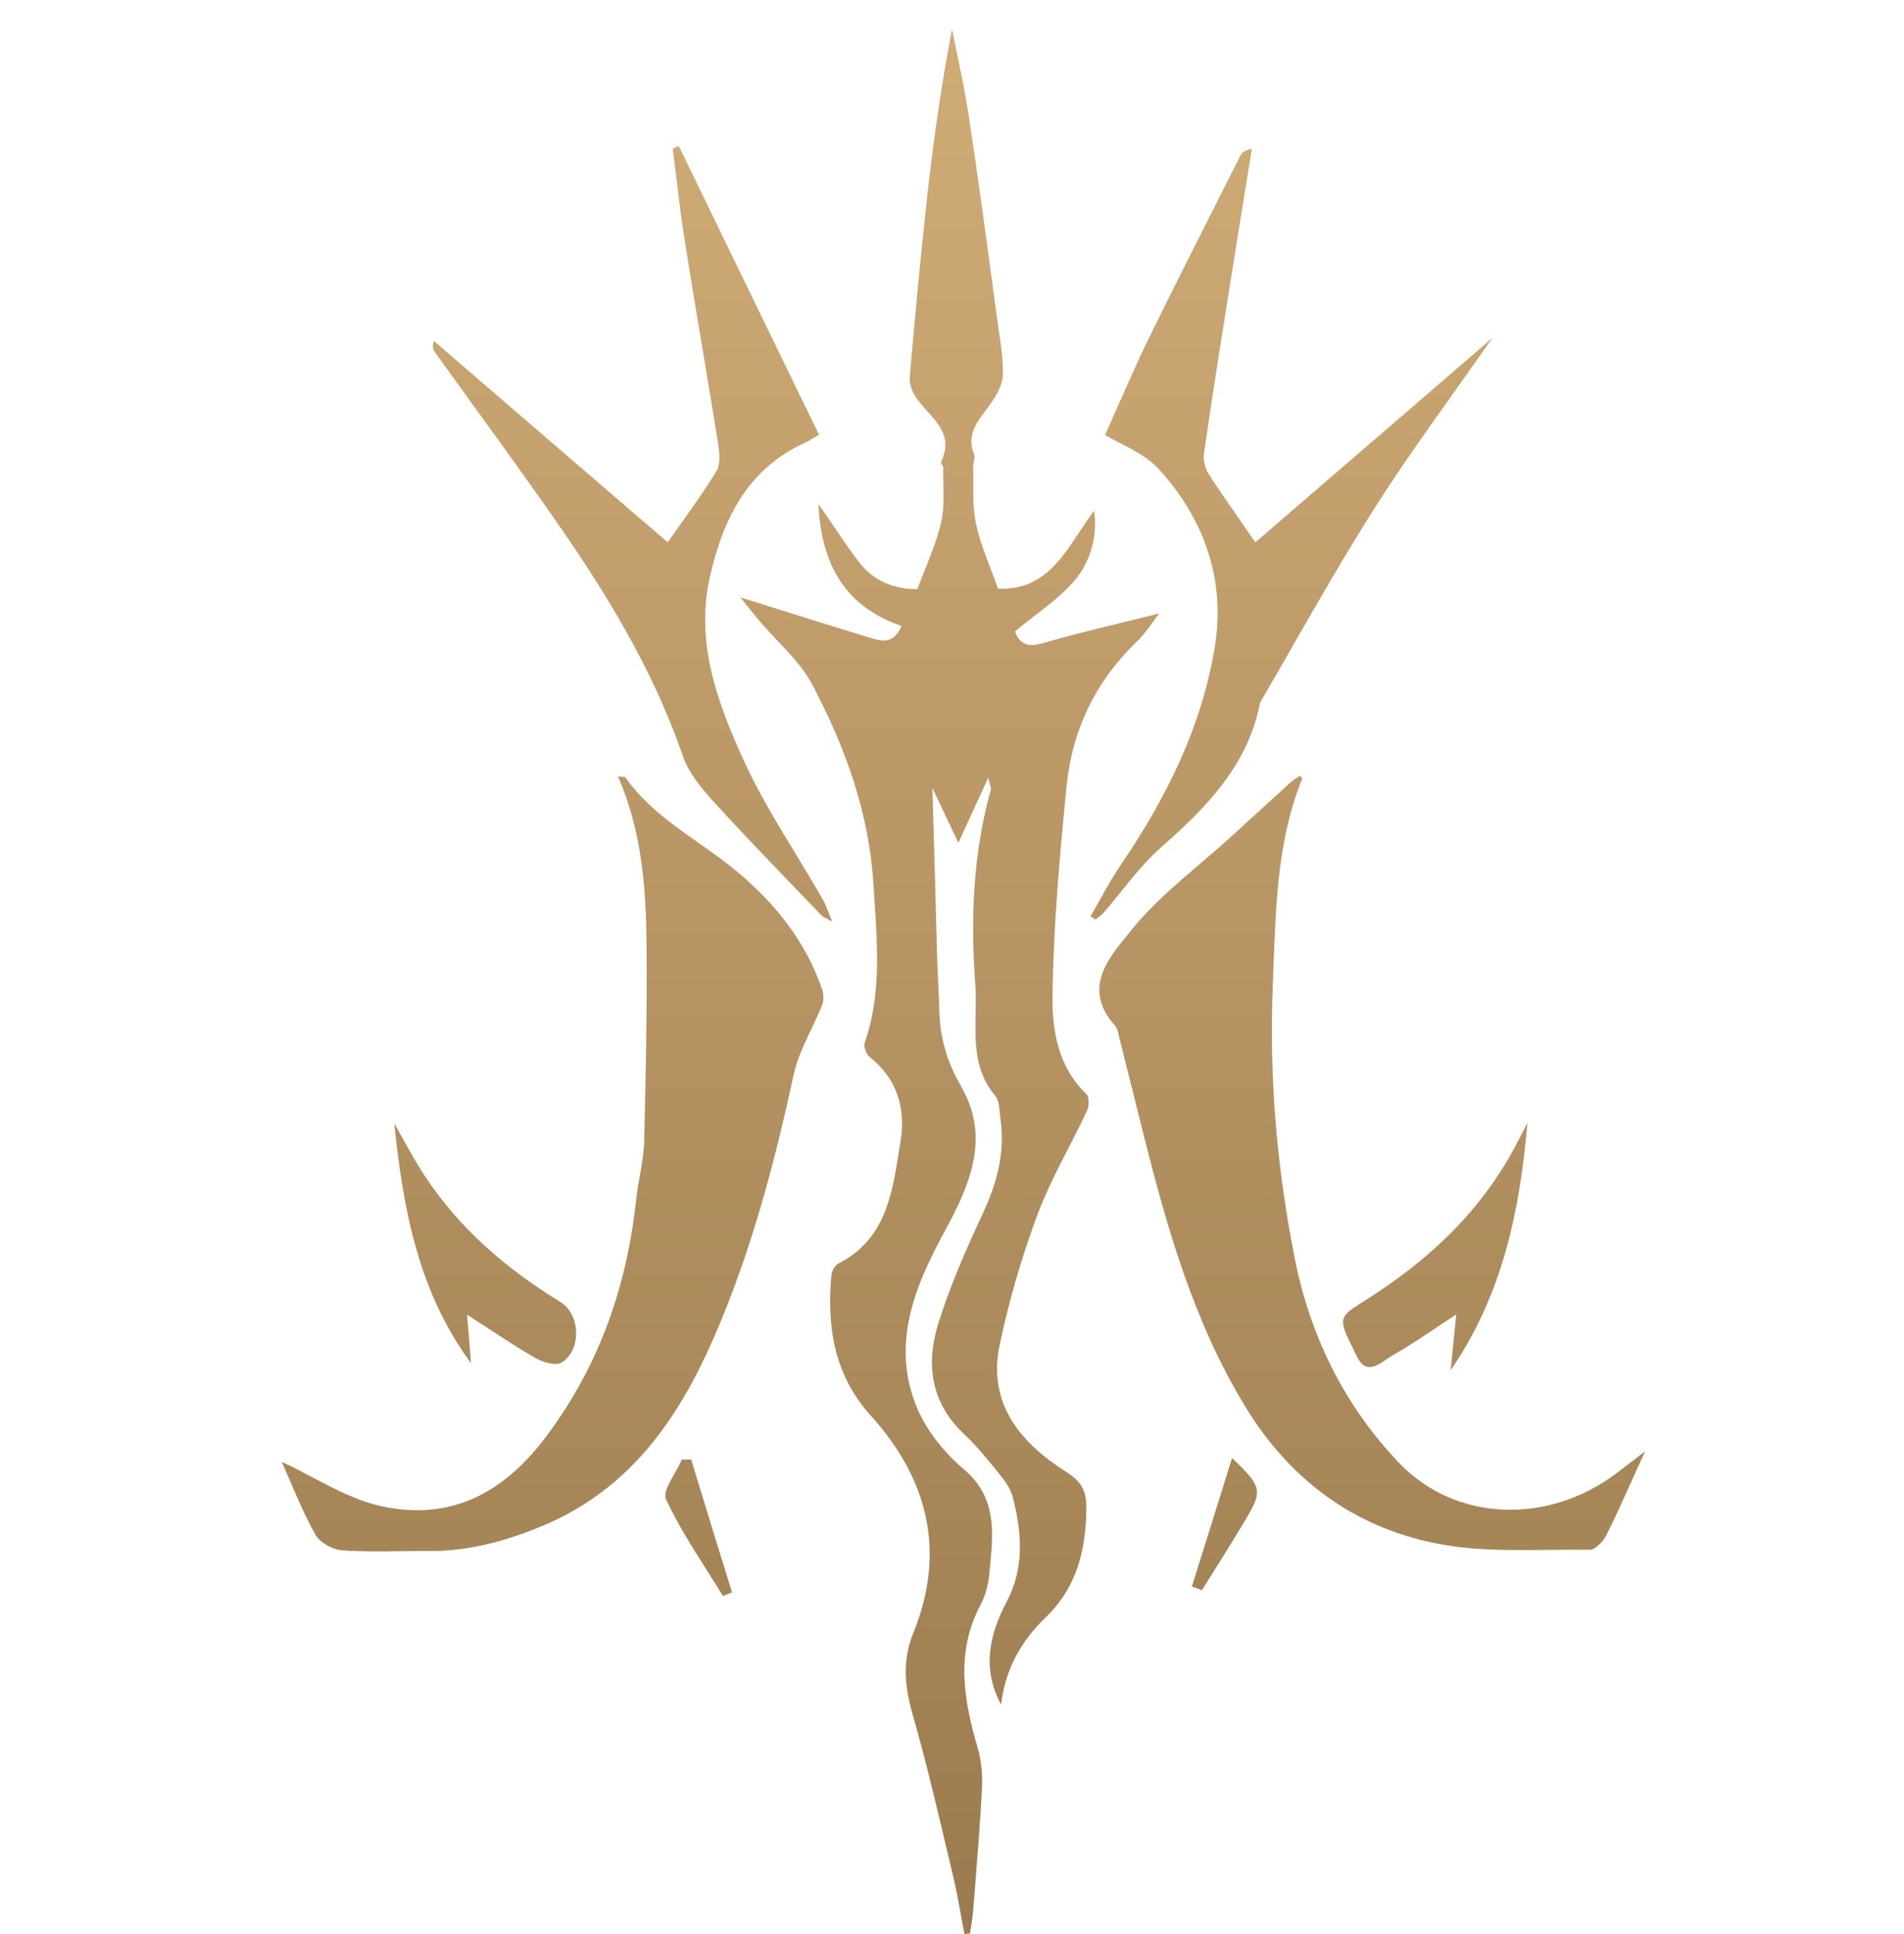 <svg width="64" height="65" viewBox="0 0 64 65" fill="none" xmlns="http://www.w3.org/2000/svg">
<path d="M33.653 57.294C32.996 56.076 33.253 54.938 33.849 53.809C34.444 52.671 34.347 51.48 34.036 50.289C33.965 50.031 33.787 49.782 33.609 49.56L33.539 49.474C33.18 49.031 32.818 48.584 32.409 48.2C31.28 47.142 31.12 45.836 31.538 44.485C31.929 43.231 32.462 42.014 33.022 40.813C33.511 39.773 33.796 38.733 33.627 37.587C33.619 37.528 33.613 37.466 33.607 37.403C33.587 37.188 33.566 36.96 33.449 36.822C32.755 35.997 32.775 35.032 32.794 34.084C32.801 33.745 32.808 33.408 32.782 33.08C32.622 30.893 32.702 28.68 33.307 26.538C33.317 26.507 33.306 26.47 33.283 26.39C33.267 26.333 33.244 26.253 33.218 26.138C32.844 26.947 32.551 27.587 32.213 28.325C32.077 28.04 31.948 27.766 31.817 27.488C31.667 27.168 31.514 26.841 31.342 26.485C31.359 27.099 31.376 27.698 31.393 28.286L31.394 28.322C31.43 29.56 31.463 30.751 31.493 31.942C31.502 32.28 31.518 32.618 31.533 32.955C31.549 33.293 31.564 33.631 31.573 33.969C31.6 34.885 31.831 35.694 32.311 36.52C33.28 38.2 32.631 39.773 31.778 41.338C30.747 43.222 29.911 45.214 30.853 47.382C31.182 48.129 31.76 48.84 32.391 49.373C33.503 50.311 33.391 51.473 33.277 52.657C33.269 52.742 33.261 52.827 33.253 52.911C33.218 53.267 33.12 53.64 32.951 53.951C32.116 55.542 32.391 57.125 32.862 58.742C32.996 59.196 33.031 59.685 33.005 60.156C32.945 61.282 32.855 62.407 32.765 63.533C32.747 63.758 32.729 63.984 32.711 64.209C32.699 64.381 32.672 64.553 32.644 64.725C32.63 64.811 32.616 64.897 32.605 64.982C32.542 64.982 32.48 64.991 32.418 65C32.376 64.787 32.338 64.573 32.299 64.358C32.222 63.93 32.145 63.501 32.044 63.08C31.97 62.768 31.896 62.455 31.821 62.141C31.463 60.628 31.103 59.108 30.676 57.614C30.409 56.671 30.32 55.818 30.702 54.876C31.805 52.156 31.2 49.711 29.271 47.578C28.036 46.209 27.787 44.591 27.947 42.849C27.956 42.707 28.071 42.52 28.196 42.458C29.745 41.658 29.98 40.179 30.212 38.72C30.23 38.606 30.248 38.492 30.267 38.378C30.453 37.267 30.169 36.271 29.236 35.525C29.12 35.436 29.022 35.178 29.067 35.045C29.606 33.489 29.501 31.891 29.397 30.301C29.384 30.11 29.371 29.919 29.36 29.729C29.218 27.329 28.409 25.098 27.298 23C27.007 22.45 26.561 21.981 26.116 21.513C25.922 21.308 25.728 21.104 25.547 20.893C25.316 20.618 25.084 20.325 24.889 20.076C25.298 20.204 25.703 20.331 26.105 20.458C27.153 20.788 28.184 21.112 29.218 21.427L29.234 21.432C29.612 21.546 30.039 21.675 30.302 21.036C28.4 20.387 27.6 18.956 27.511 16.938C27.686 17.188 27.85 17.43 28.01 17.666C28.304 18.101 28.583 18.514 28.889 18.911C29.396 19.56 30.107 19.809 30.836 19.8C30.917 19.582 31.002 19.367 31.087 19.154C31.3 18.621 31.509 18.097 31.636 17.551C31.727 17.149 31.718 16.726 31.709 16.302C31.705 16.108 31.701 15.913 31.707 15.72C31.707 15.692 31.686 15.658 31.667 15.625C31.643 15.586 31.621 15.549 31.636 15.525C32.002 14.75 31.588 14.287 31.169 13.819C31.049 13.685 30.929 13.551 30.827 13.409C30.684 13.213 30.56 12.929 30.578 12.698C30.756 10.618 30.951 8.538 31.182 6.467C31.387 4.645 31.645 2.831 32 0.982C32.057 1.27 32.117 1.558 32.177 1.845C32.323 2.541 32.468 3.235 32.569 3.934C32.859 5.846 33.118 7.764 33.377 9.683L33.379 9.696C33.429 10.065 33.479 10.435 33.529 10.805C33.547 10.938 33.567 11.071 33.587 11.205C33.657 11.67 33.727 12.138 33.707 12.6C33.698 12.947 33.484 13.311 33.271 13.605C33.229 13.662 33.187 13.72 33.144 13.776C32.807 14.225 32.486 14.653 32.747 15.285C32.772 15.35 32.754 15.43 32.736 15.513C32.722 15.576 32.707 15.641 32.711 15.702C32.716 15.879 32.715 16.057 32.715 16.235C32.714 16.702 32.712 17.169 32.809 17.613C32.916 18.123 33.103 18.61 33.301 19.126C33.383 19.339 33.466 19.557 33.547 19.782C34.978 19.854 35.632 18.865 36.287 17.874C36.445 17.634 36.604 17.394 36.773 17.169C36.889 17.854 36.729 18.805 36.116 19.516C35.739 19.953 35.275 20.312 34.792 20.685C34.569 20.858 34.34 21.034 34.116 21.222C34.24 21.551 34.453 21.791 35.031 21.622C35.92 21.365 36.818 21.145 37.727 20.923C38.136 20.823 38.547 20.723 38.96 20.618C38.895 20.702 38.831 20.793 38.764 20.887C38.61 21.103 38.444 21.335 38.24 21.534C36.836 22.876 36.036 24.529 35.849 26.44C35.618 28.769 35.413 31.098 35.378 33.436C35.36 34.609 35.556 35.853 36.516 36.769C36.613 36.867 36.613 37.169 36.542 37.32C36.343 37.748 36.127 38.169 35.912 38.589C35.531 39.331 35.152 40.072 34.862 40.849C34.338 42.262 33.911 43.729 33.6 45.205C33.191 47.169 34.293 48.485 35.831 49.462C36.329 49.782 36.516 50.076 36.516 50.654C36.507 52.085 36.205 53.356 35.111 54.396C34.32 55.16 33.787 56.12 33.653 57.267V57.294Z" fill="url(#paint0_linear_5354_18106)"/>
<path d="M9.476 49.133C9.803 49.283 10.133 49.457 10.469 49.634C11.227 50.034 12.012 50.448 12.845 50.627C15.173 51.124 16.96 50.164 18.391 48.236C20.169 45.844 21.076 43.196 21.387 40.289C21.415 40.029 21.461 39.77 21.507 39.511C21.575 39.125 21.643 38.74 21.653 38.351C21.707 36.164 21.751 33.969 21.733 31.782C21.716 29.862 21.582 27.951 20.773 26.093C20.824 26.1 20.868 26.102 20.905 26.103C20.965 26.105 21.006 26.107 21.022 26.129C21.674 27.056 22.574 27.689 23.473 28.322C23.936 28.647 24.398 28.973 24.827 29.338C26.089 30.404 27.084 31.658 27.627 33.231C27.68 33.391 27.698 33.604 27.645 33.747C27.531 34.038 27.396 34.323 27.26 34.608C27.024 35.105 26.789 35.6 26.676 36.12C26.027 39.142 25.227 42.129 23.991 44.964C22.809 47.667 21.191 50.022 18.311 51.249C17.022 51.8 15.716 52.147 14.32 52.129C14.006 52.126 13.691 52.13 13.376 52.134C12.745 52.142 12.113 52.15 11.485 52.102C11.165 52.075 10.747 51.836 10.596 51.569C10.257 50.957 9.981 50.312 9.735 49.739C9.645 49.529 9.559 49.328 9.476 49.142V49.133Z" fill="url(#paint1_linear_5354_18106)"/>
<path d="M54.823 49.822L54.825 49.819L54.825 49.818L54.826 49.815L54.827 49.814C54.975 49.484 55.13 49.14 55.298 48.778C55.115 48.918 54.957 49.038 54.815 49.146C54.632 49.285 54.475 49.405 54.32 49.525C52.009 51.258 48.916 51.134 47.04 49.178C45.173 47.231 44.027 44.876 43.511 42.245C42.916 39.231 42.658 36.182 42.782 33.116C42.792 32.869 42.802 32.621 42.811 32.374C42.888 30.273 42.966 28.17 43.769 26.174C43.769 26.163 43.76 26.15 43.745 26.129C43.735 26.113 43.722 26.093 43.707 26.067C43.677 26.087 43.647 26.105 43.617 26.125C43.538 26.174 43.457 26.225 43.387 26.289C43.049 26.596 42.713 26.902 42.378 27.209L42.377 27.21C42.042 27.516 41.706 27.823 41.369 28.129C41.033 28.436 40.685 28.733 40.337 29.03C39.525 29.723 38.713 30.416 38.053 31.231C38.002 31.296 37.948 31.361 37.894 31.427C37.215 32.254 36.39 33.258 37.484 34.476C37.554 34.553 37.58 34.673 37.605 34.791C37.612 34.823 37.619 34.854 37.627 34.885L38.427 38.085C39.227 41.267 40.115 44.405 41.849 47.258C43.342 49.72 45.484 51.303 48.231 51.862C49.469 52.118 50.76 52.103 52.051 52.088C52.511 52.083 52.973 52.078 53.431 52.085C53.618 52.085 53.884 51.809 53.991 51.605C54.276 51.035 54.538 50.454 54.822 49.824L54.823 49.822Z" fill="url(#paint2_linear_5354_18106)"/>
<path d="M50.178 11.338L50.164 11.357C48.286 12.98 46.474 14.541 44.671 16.094L44.668 16.096C43.844 16.806 43.021 17.515 42.196 18.227C42.008 17.952 41.825 17.69 41.648 17.436C41.281 16.91 40.937 16.416 40.613 15.907C40.498 15.72 40.436 15.444 40.471 15.231C40.711 13.569 40.969 11.916 41.236 10.253C41.511 8.502 41.796 6.751 42.08 5C41.858 5.044 41.742 5.124 41.689 5.24C41.45 5.714 41.211 6.187 40.971 6.66L40.967 6.668C40.166 8.252 39.366 9.834 38.587 11.427C38.242 12.14 37.922 12.866 37.601 13.593C37.451 13.935 37.3 14.277 37.147 14.618C37.3 14.711 37.476 14.802 37.661 14.897C38.109 15.127 38.608 15.383 38.96 15.773C40.489 17.462 41.209 19.498 40.827 21.782C40.382 24.449 39.2 26.822 37.689 29.044C37.412 29.45 37.173 29.878 36.934 30.307C36.842 30.47 36.751 30.634 36.658 30.796L36.818 30.902C36.847 30.878 36.879 30.856 36.911 30.833C36.974 30.788 37.037 30.742 37.084 30.689C37.29 30.453 37.487 30.208 37.684 29.964C38.11 29.437 38.536 28.91 39.04 28.467C40.542 27.142 41.911 25.756 42.338 23.702C42.347 23.658 42.356 23.613 42.382 23.569C42.732 22.968 43.077 22.366 43.422 21.763C44.324 20.19 45.225 18.619 46.196 17.089C47.033 15.77 47.944 14.49 48.895 13.154L48.895 13.153L48.896 13.152C49.312 12.567 49.736 11.972 50.164 11.357L50.187 11.338H50.178Z" fill="url(#paint3_linear_5354_18106)"/>
<path d="M27.406 14.685C27.455 14.655 27.494 14.631 27.52 14.618L27.538 14.627C26.797 13.1 26.064 11.591 25.335 10.094C24.491 8.357 23.653 6.634 22.818 4.911C22.782 4.924 22.749 4.938 22.716 4.951C22.682 4.964 22.649 4.978 22.613 4.991C22.654 5.304 22.691 5.618 22.729 5.932C22.817 6.661 22.904 7.391 23.022 8.111C23.219 9.371 23.429 10.627 23.64 11.884C23.81 12.898 23.98 13.913 24.142 14.929C24.187 15.222 24.222 15.604 24.08 15.836C23.739 16.403 23.354 16.944 22.949 17.512C22.784 17.745 22.615 17.982 22.445 18.227L21.586 17.489C19.219 15.453 16.903 13.461 14.587 11.462C14.516 11.667 14.56 11.756 14.613 11.827C15.107 12.518 15.607 13.207 16.107 13.897C17.136 15.319 18.168 16.743 19.156 18.191C20.684 20.44 22.053 22.796 22.951 25.4C23.138 25.96 23.564 26.476 23.973 26.929C24.882 27.926 25.822 28.903 26.762 29.879C27.044 30.172 27.327 30.466 27.609 30.76C27.643 30.8 27.693 30.826 27.784 30.872C27.833 30.898 27.895 30.93 27.973 30.973C27.932 30.873 27.897 30.783 27.865 30.701C27.786 30.5 27.727 30.348 27.645 30.209C27.355 29.702 27.051 29.203 26.748 28.704C26.12 27.672 25.493 26.642 24.996 25.551C24.107 23.596 23.351 21.56 23.876 19.32C24.329 17.382 25.156 15.738 27.084 14.867C27.204 14.81 27.32 14.738 27.406 14.685Z" fill="url(#paint4_linear_5354_18106)"/>
<path d="M51.342 37.755C51.084 40.671 50.524 43.48 48.764 46.049C48.827 45.391 48.88 44.867 48.951 44.173C48.711 44.33 48.484 44.482 48.266 44.628C47.767 44.962 47.312 45.267 46.836 45.533C46.768 45.571 46.695 45.622 46.619 45.675C46.288 45.905 45.9 46.176 45.618 45.604C45.581 45.529 45.545 45.457 45.512 45.39C45.005 44.36 44.967 44.283 45.751 43.791C47.884 42.467 49.68 40.84 50.889 38.609C51.04 38.324 51.191 38.04 51.333 37.755H51.342Z" fill="url(#paint5_linear_5354_18106)"/>
<path d="M13.253 37.755C13.547 40.627 14.062 43.409 15.822 45.8H15.831C15.809 45.495 15.782 45.187 15.753 44.837C15.736 44.635 15.717 44.419 15.698 44.182C15.943 44.34 16.175 44.492 16.399 44.638C16.972 45.012 17.49 45.351 18.027 45.658C18.267 45.791 18.684 45.907 18.88 45.791C19.547 45.382 19.52 44.182 18.845 43.764C17.031 42.653 15.449 41.302 14.276 39.515C14.018 39.13 13.791 38.718 13.563 38.308C13.461 38.123 13.358 37.938 13.253 37.755Z" fill="url(#paint6_linear_5354_18106)"/>
<path d="M23.236 49.063C23.689 50.547 24.142 52.031 24.605 53.515L24.302 53.64C24.128 53.356 23.95 53.074 23.771 52.792C23.274 52.009 22.777 51.226 22.391 50.395C22.294 50.19 22.485 49.854 22.676 49.517C22.766 49.358 22.856 49.199 22.916 49.053H23.236L23.236 49.063Z" fill="url(#paint7_linear_5354_18106)"/>
<path d="M41.413 49C40.951 50.493 40.507 51.907 40.062 53.32L40.4 53.444C40.506 53.275 40.612 53.106 40.718 52.937C41.103 52.324 41.488 51.709 41.858 51.089C42.453 50.093 42.427 49.978 41.413 49Z" fill="url(#paint8_linear_5354_18106)"/>
<defs>
<linearGradient id="paint0_linear_5354_18106" x1="32" y1="65" x2="32" y2="1" gradientUnits="userSpaceOnUse">
<stop stop-color="#9B7B4F"/>
<stop offset="1" stop-color="#D0AC76"/>
</linearGradient>
<linearGradient id="paint1_linear_5354_18106" x1="32" y1="65" x2="32" y2="1" gradientUnits="userSpaceOnUse">
<stop stop-color="#9B7B4F"/>
<stop offset="1" stop-color="#D0AC76"/>
</linearGradient>
<linearGradient id="paint2_linear_5354_18106" x1="32" y1="65" x2="32" y2="1" gradientUnits="userSpaceOnUse">
<stop stop-color="#9B7B4F"/>
<stop offset="1" stop-color="#D0AC76"/>
</linearGradient>
<linearGradient id="paint3_linear_5354_18106" x1="32" y1="65" x2="32" y2="1" gradientUnits="userSpaceOnUse">
<stop stop-color="#9B7B4F"/>
<stop offset="1" stop-color="#D0AC76"/>
</linearGradient>
<linearGradient id="paint4_linear_5354_18106" x1="32" y1="65" x2="32" y2="1" gradientUnits="userSpaceOnUse">
<stop stop-color="#9B7B4F"/>
<stop offset="1" stop-color="#D0AC76"/>
</linearGradient>
<linearGradient id="paint5_linear_5354_18106" x1="32" y1="65" x2="32" y2="1" gradientUnits="userSpaceOnUse">
<stop stop-color="#9B7B4F"/>
<stop offset="1" stop-color="#D0AC76"/>
</linearGradient>
<linearGradient id="paint6_linear_5354_18106" x1="32" y1="65" x2="32" y2="1" gradientUnits="userSpaceOnUse">
<stop stop-color="#9B7B4F"/>
<stop offset="1" stop-color="#D0AC76"/>
</linearGradient>
<linearGradient id="paint7_linear_5354_18106" x1="32" y1="65" x2="32" y2="1" gradientUnits="userSpaceOnUse">
<stop stop-color="#9B7B4F"/>
<stop offset="1" stop-color="#D0AC76"/>
</linearGradient>
<linearGradient id="paint8_linear_5354_18106" x1="32" y1="65" x2="32" y2="1" gradientUnits="userSpaceOnUse">
<stop stop-color="#9B7B4F"/>
<stop offset="1" stop-color="#D0AC76"/>
</linearGradient>
</defs>
</svg>
